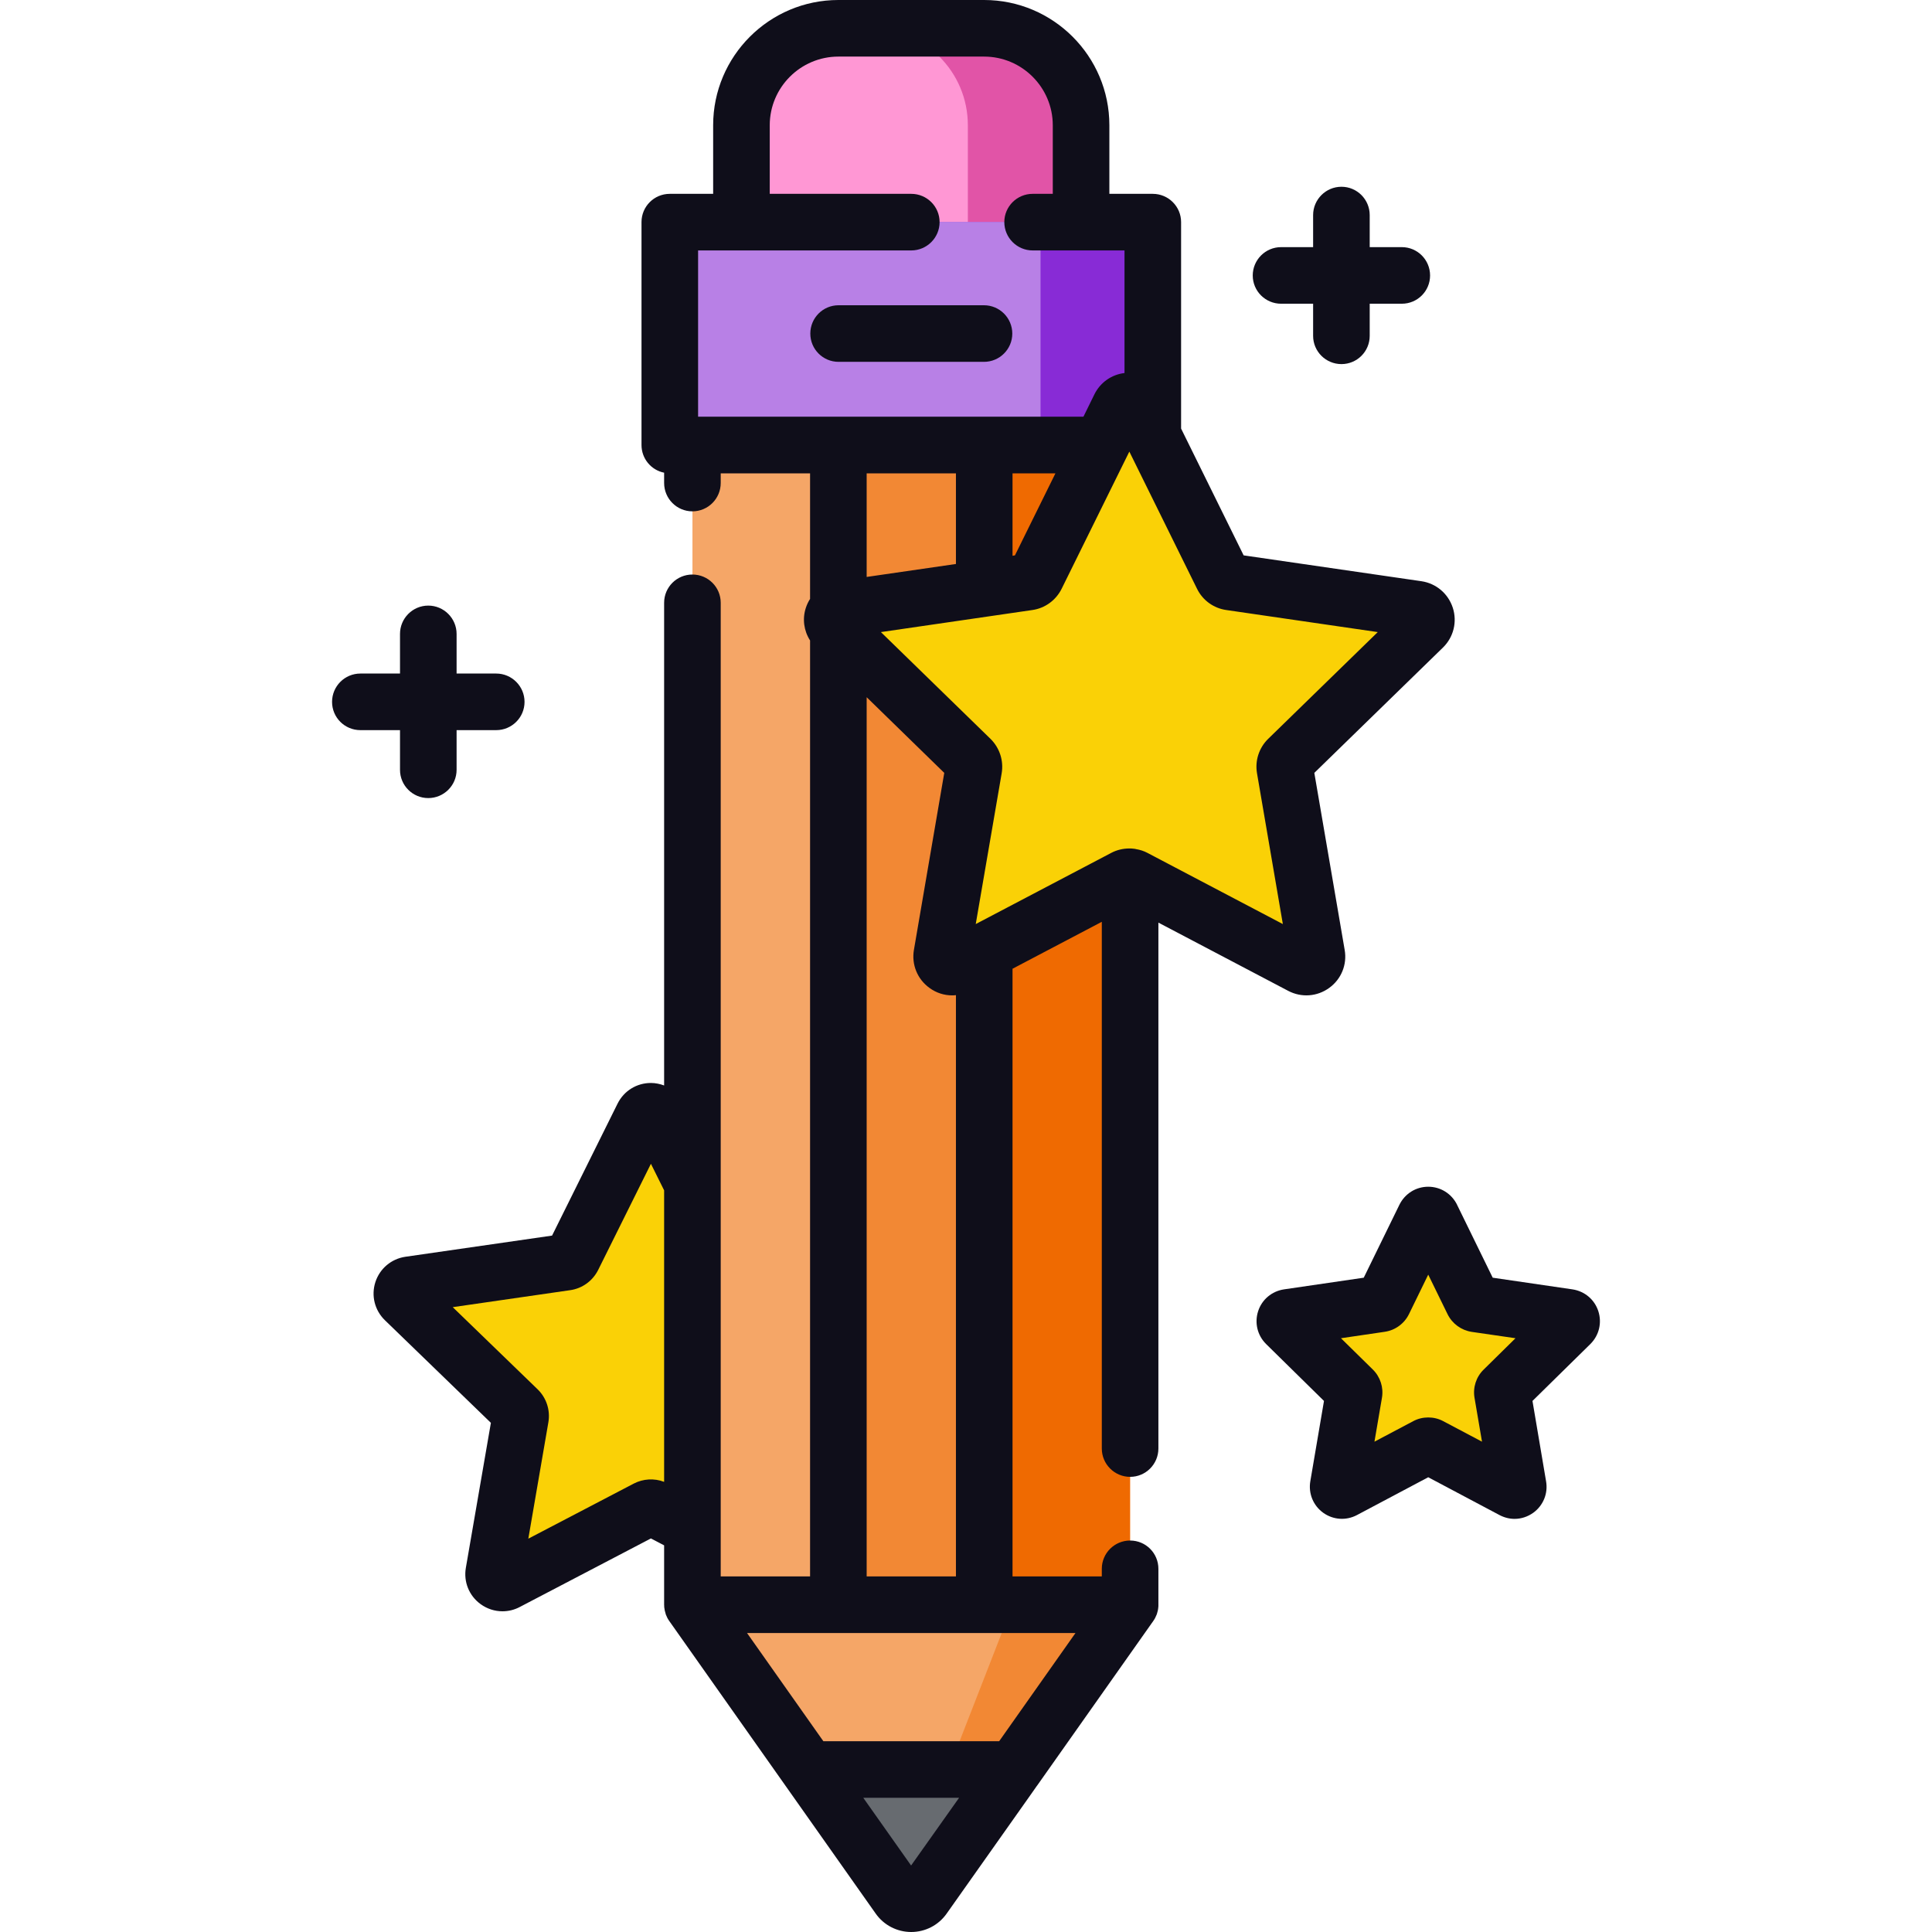 <svg width="24" height="24" viewBox="0 0 24 24" fill="none" xmlns="http://www.w3.org/2000/svg">
<path d="M8.185 13.866L9.055 15.619C9.071 15.651 9.102 15.674 9.138 15.679L11.085 15.96C11.175 15.973 11.212 16.084 11.146 16.147L9.738 17.512C9.712 17.537 9.7 17.573 9.706 17.609L10.038 19.536C10.054 19.625 9.959 19.694 9.878 19.651L8.137 18.742C8.105 18.725 8.067 18.725 8.034 18.742L6.293 19.651C6.212 19.694 6.118 19.625 6.133 19.536L6.466 17.609C6.472 17.573 6.46 17.537 6.434 17.512L5.025 16.147C4.96 16.084 4.996 15.973 5.087 15.96L7.033 15.679C7.069 15.674 7.1 15.651 7.116 15.619L7.987 13.866C8.027 13.784 8.144 13.784 8.185 13.866Z" fill="#FAD106"/>
<path d="M14.039 19.935L11.473 23.569C11.398 23.675 11.241 23.675 11.165 23.569L8.601 19.935H14.039Z" fill="#F5A667"/>
<path d="M14.039 19.934L11.473 23.569C11.398 23.675 11.241 23.675 11.165 23.569L12.581 19.934L12.586 19.922L14.039 19.934Z" fill="#F28834"/>
<path d="M12.594 21.981L11.471 23.566C11.396 23.672 11.238 23.672 11.164 23.566L10.046 21.982L12.594 21.981Z" fill="#676B70"/>
<path d="M13.43 2.759H9.211V1.556C9.211 0.891 9.75 0.352 10.415 0.352H12.225C12.89 0.352 13.43 0.891 13.43 1.556L13.43 2.759Z" fill="#FF97D4"/>
<path d="M12.225 0.352H10.819C11.484 0.352 12.023 0.891 12.023 1.556V2.759H13.43V1.556C13.43 0.891 12.89 0.352 12.225 0.352Z" fill="#E154A7"/>
<path d="M10.414 5.528H8.602V19.935H10.414V5.528Z" fill="#F5A667"/>
<path d="M12.226 5.528H10.414V19.935H12.226V5.528Z" fill="#F28834"/>
<path d="M14.039 5.528H12.226V19.935H14.039V5.528Z" fill="#EF6A01"/>
<path d="M14.32 2.759H8.32V5.528H14.32V2.759Z" fill="#882BD6"/>
<path d="M14.32 2.759H8.32V5.528H14.32V2.759Z" fill="#B880E6"/>
<path d="M14.32 2.759H12.926V5.528H14.32V2.759Z" fill="#882BD6"/>
<path d="M17.784 15.12L18.298 16.171C18.305 16.185 18.318 16.195 18.333 16.197L19.483 16.365C19.522 16.371 19.537 16.418 19.509 16.445L18.677 17.264C18.666 17.274 18.661 17.29 18.664 17.305L18.86 18.46C18.867 18.499 18.827 18.528 18.792 18.51L17.764 17.965C17.75 17.957 17.734 17.957 17.72 17.965L16.692 18.51C16.658 18.528 16.618 18.499 16.624 18.46L16.821 17.305C16.823 17.29 16.818 17.274 16.807 17.264L15.975 16.445C15.947 16.418 15.963 16.371 16.001 16.365L17.151 16.197C17.166 16.195 17.179 16.185 17.186 16.171L17.7 15.12C17.717 15.085 17.767 15.085 17.784 15.12Z" fill="#FAD106"/>
<path d="M14.147 5.054L15.185 7.158C15.204 7.197 15.241 7.224 15.284 7.23L17.606 7.568C17.714 7.583 17.757 7.716 17.679 7.792L15.999 9.43C15.968 9.46 15.954 9.504 15.961 9.547L16.358 11.859C16.376 11.967 16.263 12.049 16.167 11.998L14.09 10.906C14.052 10.886 14.006 10.886 13.967 10.906L11.891 11.998C11.794 12.049 11.681 11.966 11.7 11.859L12.096 9.547C12.104 9.504 12.089 9.46 12.058 9.43L10.378 7.792C10.3 7.716 10.343 7.583 10.451 7.568L12.773 7.23C12.816 7.224 12.853 7.197 12.872 7.158L13.911 5.054C13.959 4.956 14.098 4.956 14.147 5.054Z" fill="#FAD106"/>
<path d="M12.223 4.495C12.417 4.495 12.575 4.338 12.575 4.144C12.575 3.949 12.417 3.792 12.223 3.792H10.417C10.223 3.792 10.066 3.949 10.066 4.144C10.066 4.338 10.223 4.495 10.417 4.495H12.223Z" fill="#0F0E1A"/>
<path d="M14.039 18.346C14.233 18.346 14.39 18.188 14.39 17.994V11.461L16.003 12.309C16.167 12.395 16.362 12.381 16.512 12.272C16.662 12.164 16.736 11.982 16.704 11.8L16.327 9.601L17.925 8.044C18.057 7.915 18.104 7.725 18.047 7.549C17.989 7.373 17.84 7.247 17.657 7.22L15.449 6.899L14.672 5.324V2.759C14.672 2.565 14.514 2.408 14.32 2.408H13.781V1.556C13.781 0.698 13.083 0 12.225 0H10.415C9.557 0 8.859 0.698 8.859 1.556V2.408H8.32C8.126 2.408 7.969 2.565 7.969 2.759V5.528C7.969 5.698 8.089 5.84 8.25 5.872V6C8.25 6.194 8.407 6.352 8.601 6.352C8.796 6.352 8.953 6.194 8.953 6V5.88H10.063V7.44C10.041 7.474 10.024 7.51 10.011 7.549C9.965 7.688 9.986 7.836 10.063 7.956V15.863V16.856V19.583H8.953V18.98C8.953 18.979 8.953 18.979 8.953 18.978V7.488C8.953 7.294 8.796 7.137 8.601 7.137C8.407 7.137 8.25 7.294 8.25 7.488V13.484C8.198 13.465 8.143 13.453 8.086 13.453C7.909 13.453 7.751 13.551 7.672 13.709L6.858 15.349L5.036 15.612C4.861 15.638 4.718 15.758 4.663 15.927C4.609 16.095 4.654 16.276 4.781 16.4L6.098 17.675L5.787 19.476C5.757 19.65 5.827 19.823 5.97 19.927C6.051 19.986 6.146 20.016 6.242 20.016C6.315 20.016 6.388 19.999 6.456 19.963L8.086 19.111L8.25 19.197V19.935C8.25 19.94 8.25 19.945 8.251 19.951C8.251 19.955 8.251 19.959 8.251 19.963C8.254 19.992 8.26 20.02 8.269 20.047C8.27 20.051 8.271 20.054 8.272 20.058C8.276 20.069 8.281 20.079 8.286 20.089C8.287 20.092 8.289 20.095 8.29 20.098C8.297 20.111 8.304 20.123 8.312 20.134C8.313 20.135 8.313 20.136 8.314 20.137L10.878 23.771C10.979 23.915 11.144 24 11.319 24C11.319 24 11.319 24 11.319 24C11.495 24 11.659 23.915 11.76 23.771L12.813 22.281L12.881 22.184C12.882 22.184 12.882 22.183 12.883 22.182L14.326 20.137C14.327 20.136 14.327 20.135 14.328 20.134C14.336 20.123 14.343 20.111 14.35 20.098C14.351 20.095 14.353 20.092 14.354 20.089C14.359 20.079 14.364 20.069 14.368 20.058C14.369 20.054 14.37 20.05 14.372 20.047C14.376 20.034 14.38 20.02 14.383 20.006C14.386 19.992 14.388 19.978 14.389 19.963C14.389 19.959 14.389 19.955 14.39 19.951C14.39 19.945 14.39 19.94 14.39 19.934V19.488C14.39 19.294 14.233 19.137 14.039 19.137C13.845 19.137 13.687 19.294 13.687 19.488V19.583H12.578V12.034L13.687 11.451V17.994C13.687 18.188 13.845 18.346 14.039 18.346ZM15.234 7.578L17.115 7.852L15.754 9.178C15.64 9.289 15.588 9.449 15.615 9.606L15.936 11.479L14.254 10.595C14.209 10.571 14.161 10.556 14.112 10.548C14.109 10.547 14.107 10.547 14.104 10.546C14.097 10.545 14.089 10.543 14.081 10.543C14.067 10.541 14.053 10.54 14.039 10.54C14.038 10.54 14.038 10.54 14.037 10.54C14.034 10.54 14.031 10.54 14.029 10.54C13.951 10.54 13.874 10.558 13.804 10.595L12.121 11.479L12.443 9.607C12.47 9.45 12.418 9.29 12.304 9.178L10.943 7.852L12.824 7.578C12.981 7.556 13.117 7.457 13.188 7.314L14.029 5.61L14.87 7.314C14.94 7.457 15.076 7.556 15.234 7.578ZM10.766 19.583V16.856V15.863V8.661L11.73 9.601L11.353 11.8C11.322 11.982 11.396 12.164 11.546 12.272C11.63 12.334 11.729 12.365 11.829 12.365C11.844 12.365 11.86 12.364 11.875 12.362V19.583H10.766ZM13.111 5.88L12.608 6.899L12.578 6.904V5.88H13.111ZM8.672 5.176V3.111H9.209C9.21 3.111 9.21 3.111 9.211 3.111H11.32C11.514 3.111 11.672 2.953 11.672 2.759C11.672 2.565 11.514 2.408 11.32 2.408H9.562V1.556C9.562 1.086 9.945 0.703 10.415 0.703H12.225C12.695 0.703 13.078 1.086 13.078 1.556V2.408H12.828C12.634 2.408 12.476 2.565 12.476 2.759C12.476 2.953 12.634 3.111 12.828 3.111H13.43C13.43 3.111 13.431 3.111 13.431 3.111H13.969V4.634C13.808 4.653 13.668 4.751 13.595 4.899L13.459 5.176H12.226H10.414L8.672 5.176ZM11.875 5.88V7.006L10.766 7.167V5.88H11.875ZM7.872 18.43L6.563 19.114L6.812 17.669C6.838 17.518 6.788 17.365 6.679 17.259L5.624 16.238L7.083 16.027C7.232 16.006 7.362 15.913 7.431 15.775L8.086 14.457L8.25 14.787V18.408C8.127 18.361 7.989 18.369 7.872 18.43ZM10.724 22.333L11.914 22.333L11.318 23.174L10.724 22.333ZM12.412 21.63L10.228 21.63L9.28 20.286H13.36L12.412 21.63Z" fill="#0F0E1A"/>
<path d="M4.969 9.563C4.969 9.757 5.126 9.914 5.32 9.914C5.514 9.914 5.672 9.757 5.672 9.563V9.07H6.164C6.358 9.07 6.516 8.913 6.516 8.719C6.516 8.525 6.358 8.367 6.164 8.367H5.672V7.875C5.672 7.681 5.514 7.523 5.32 7.523C5.126 7.523 4.969 7.681 4.969 7.875V8.367H4.477C4.282 8.367 4.125 8.525 4.125 8.719C4.125 8.913 4.282 9.07 4.477 9.07H4.969V9.563Z" fill="#0F0E1A"/>
<path d="M15.914 3.773H16.312V4.172C16.312 4.366 16.47 4.523 16.664 4.523C16.858 4.523 17.015 4.366 17.015 4.172V3.773H17.414C17.608 3.773 17.765 3.616 17.765 3.422C17.765 3.228 17.608 3.07 17.414 3.07H17.015V2.672C17.015 2.478 16.858 2.32 16.664 2.32C16.47 2.32 16.312 2.478 16.312 2.672V3.07H15.914C15.72 3.07 15.562 3.228 15.562 3.422C15.562 3.616 15.72 3.773 15.914 3.773Z" fill="#0F0E1A"/>
<path d="M19.855 16.288C19.808 16.143 19.685 16.04 19.534 16.017L18.543 15.872L18.1 14.966V14.965C18.032 14.828 17.895 14.742 17.742 14.742C17.589 14.742 17.452 14.828 17.384 14.966L16.941 15.872L15.95 16.017C15.799 16.04 15.676 16.143 15.629 16.288C15.582 16.433 15.62 16.589 15.728 16.696L16.447 17.403L16.277 18.402C16.252 18.553 16.313 18.702 16.437 18.792C16.561 18.881 16.721 18.892 16.856 18.821L17.742 18.351L18.628 18.821C18.687 18.852 18.751 18.868 18.814 18.868C18.896 18.868 18.977 18.842 19.047 18.792C19.171 18.702 19.232 18.552 19.206 18.402L19.037 17.403L19.756 16.696C19.864 16.589 19.902 16.433 19.855 16.288ZM18.43 17.014C18.337 17.105 18.295 17.236 18.317 17.364L18.41 17.909L17.928 17.654C17.87 17.623 17.806 17.608 17.742 17.608C17.678 17.608 17.614 17.623 17.556 17.654L17.074 17.909L17.167 17.364C17.189 17.236 17.147 17.105 17.054 17.013L16.658 16.624L17.202 16.544C17.332 16.525 17.444 16.443 17.502 16.326L17.742 15.834L17.982 16.325C18.04 16.443 18.152 16.525 18.282 16.545L18.826 16.624L18.43 17.014Z" fill="#0F0E1A"/>
</svg>
